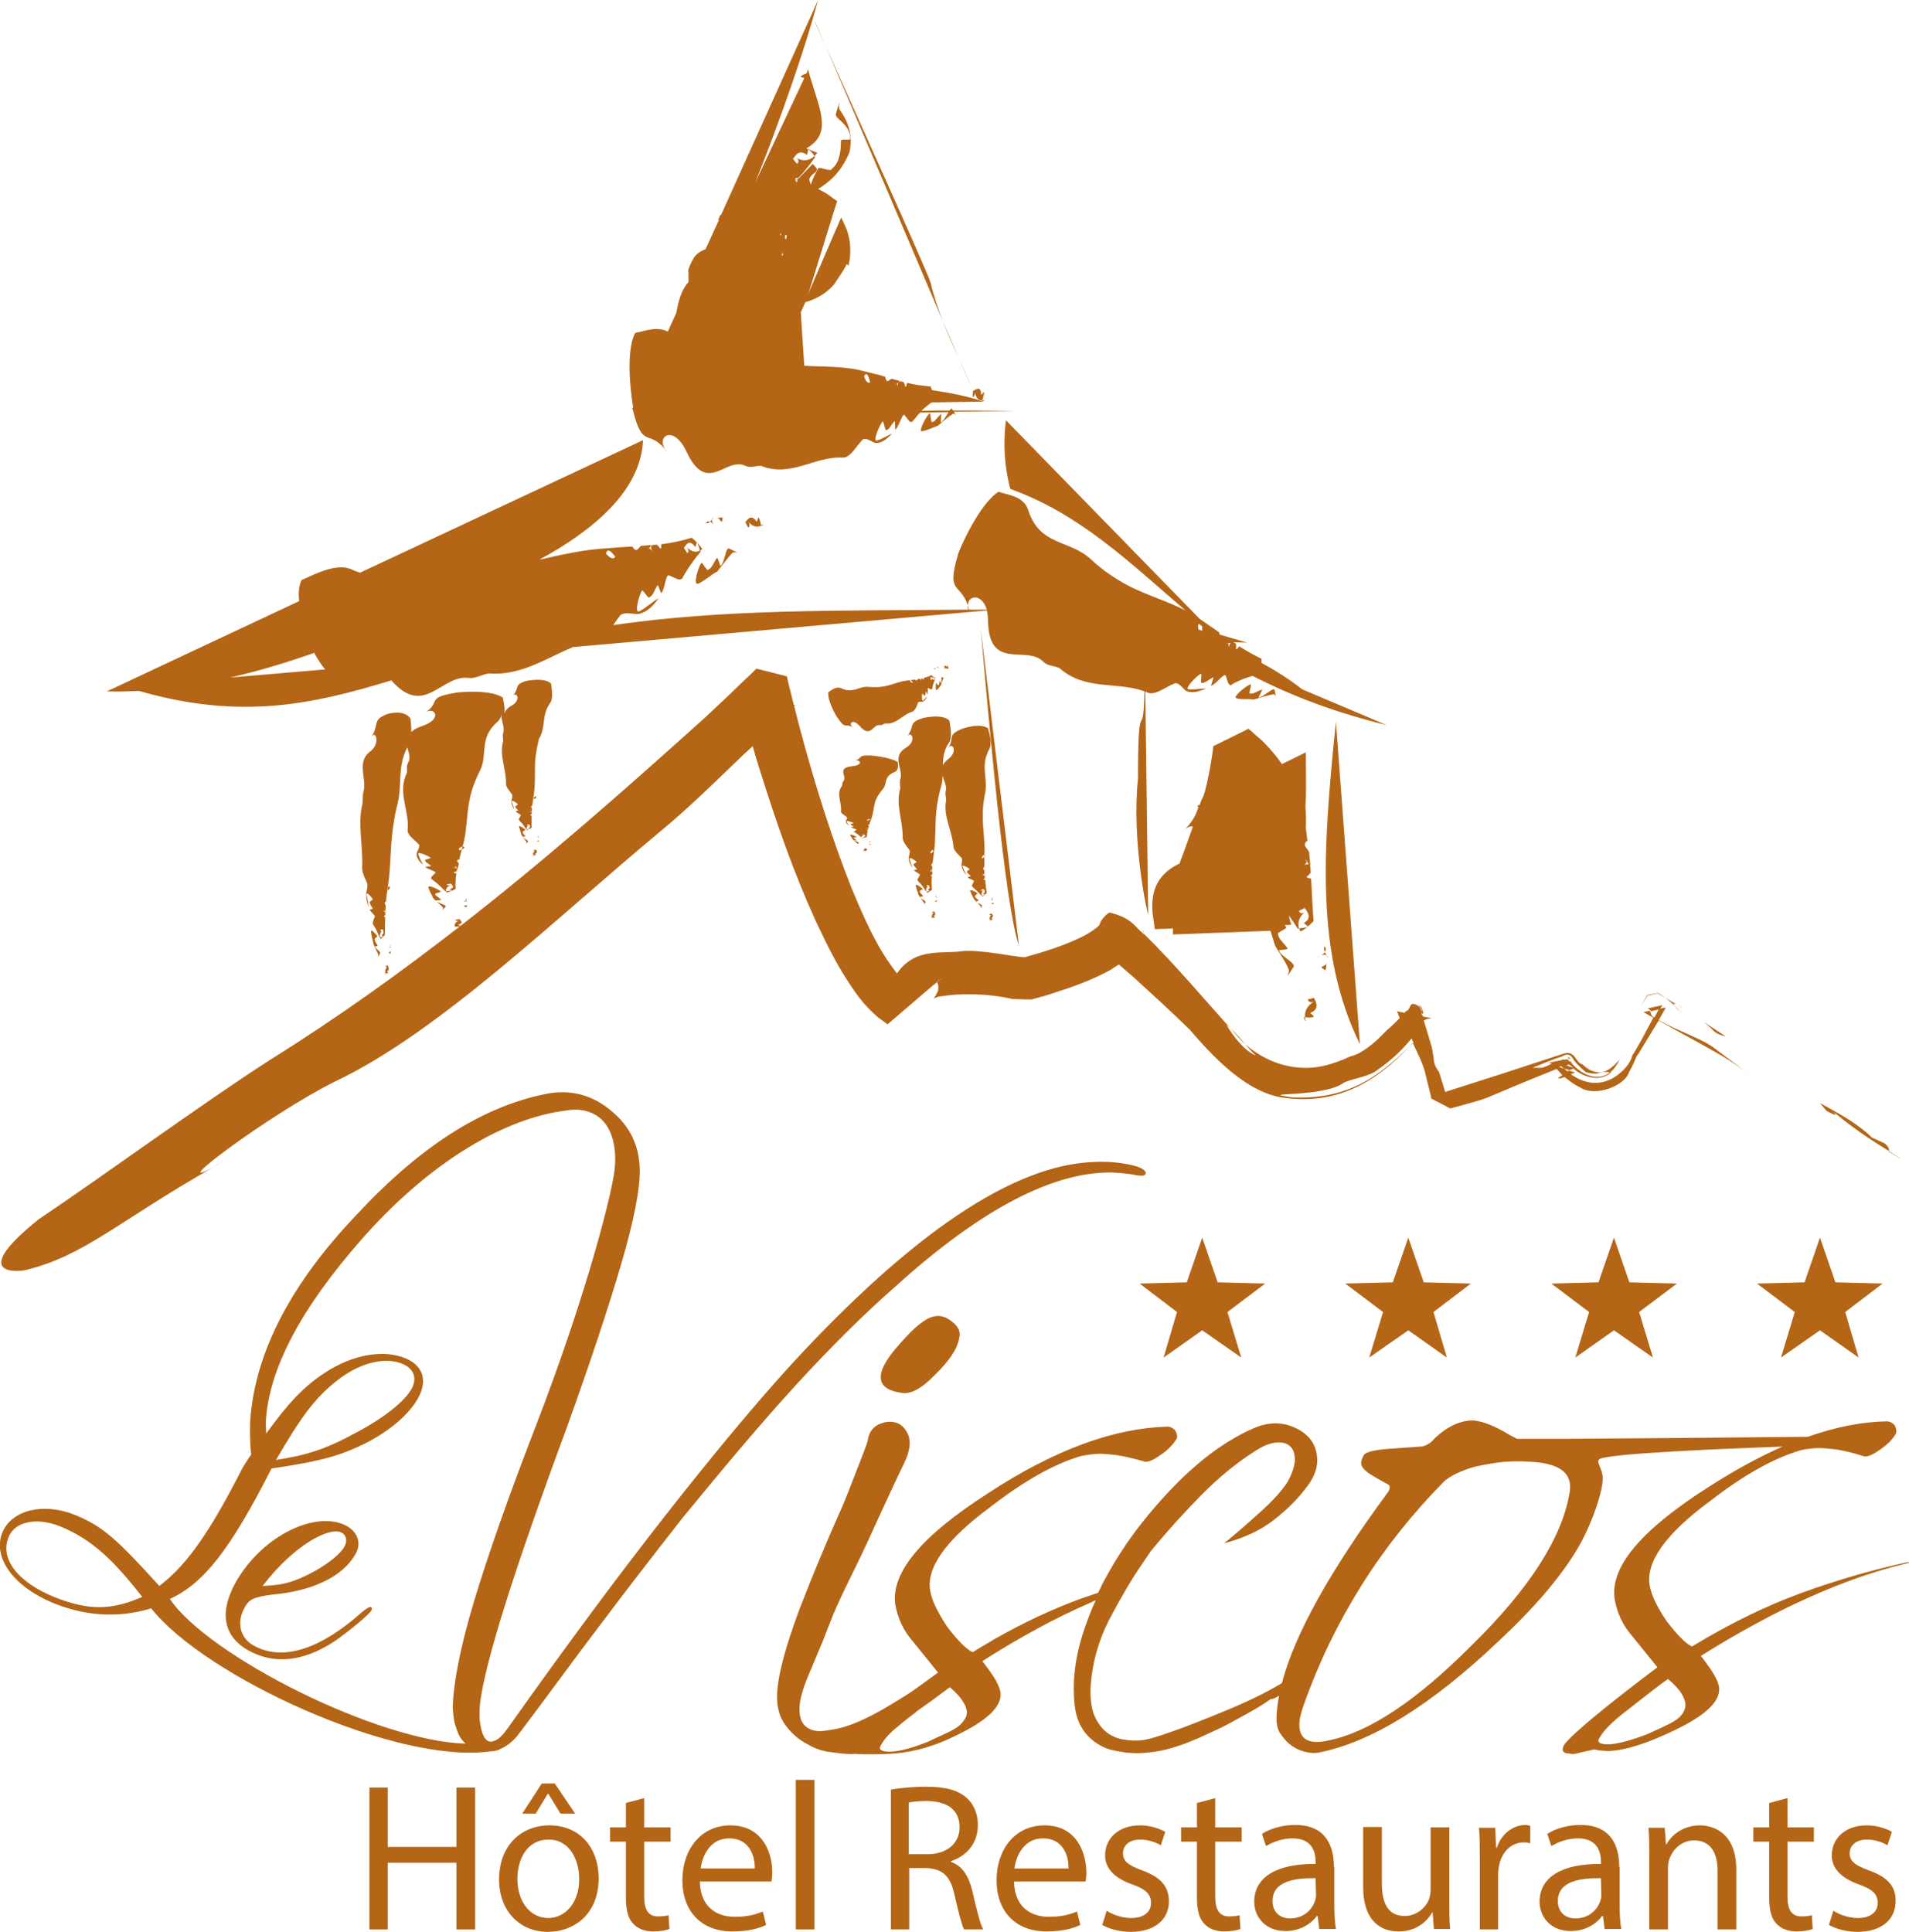 <?xml version="1.0" encoding="utf-8"?>
<!-- Generator: Adobe Illustrator 27.1.0, SVG Export Plug-In . SVG Version: 6.00 Build 0)  -->
<svg version="1.1" id="Calque_1" xmlns="http://www.w3.org/2000/svg" xmlns:xlink="http://www.w3.org/1999/xlink" x="0px" y="0px"
	 viewBox="0 0 469.7 475.3" style="enable-background:new 0 0 469.7 475.3;" xml:space="preserve">
<style type="text/css">
	.st0{fill:#B46516;}
</style>
<g>
	<path class="st0" d="M195.8,340.8c8.7-9.5,16.8-17.5,24.3-24.1c20.2-18.3,37.5-27.7,51.7-28.2c1.3-0.1,2.5,0,3.7,0.1
		c1.2,0.1,2.5,0.2,3.9,0.5c1.7,0.3,2.5,0.2,2.5-0.5c0-0.3-0.4-1.1-2.5-1.7c-3.3-0.9-6.8-1.2-10.5-1c-19.6,0.8-44.4,17.4-74.3,49.9
		c-9.1,10-19.4,22.4-31,37.2s-24.5,32.2-38.6,52.1c-1.1,1.6-2.2,2.7-3.1,3.1c-0.3,0.1-0.6,0.2-0.9,0.3h-0.1
		c-1.2,0.1-2.1-1.1-2.6-3.6c-0.4-1.9-0.4-3.8-0.2-5.7c1.2-10.1,8.3-32.7,21.3-67.8c5.9-16.4,10.4-30,13.5-40.6
		c3.1-10.6,4.6-18.3,4.5-23.1c-0.1-5.8-2.4-10.6-6.9-14.3c-4.3-3.7-9.2-5.2-14.8-4.5c-15.9,2.7-31.8,12.6-47.7,29.7
		c-16.4,17.1-25.1,34-26.4,50.4c-0.1,0.9-0.2,5.4,0.2,8.9c-0.3,0.4-0.6,0.8-0.9,1.3l-1.2,1.9c-8.9,17.6-14.6,24.6-20.5,29.1
		c-10.7-11.8-14-14.7-20.8-17.5c-7.7-3.1-15.5-1.2-17.8,4.3c-2.5,6.1,2.6,13.3,12.5,17.4c9.3,3.8,17.7,3.3,24.1,1.3
		c13.2,16.8,60.2,38.4,83.4,35.2c0.6,0,1.2-0.1,1.8-0.3l0,0c0.2,0,0.4-0.1,0.7-0.3c1.7-0.7,3.4-2.1,4.7-3.9
		c7.2-9.5,13-17.6,19.7-26.4c6.7-8.9,13.5-17.7,20.4-26.5C177.9,361.3,187.1,350.3,195.8,340.8z M13.3,392.9
		c-8.8-3.6-13.4-9.3-11.2-14.7c1.5-3.8,6.8-5,12.6-2.7c7.9,3.2,13.2,8.3,20.3,17.4C27.6,396.1,22,396.4,13.3,392.9z M41.8,393.4
		c8.2-3.8,14.7-11.8,25-32.1c12.3-1.8,17.1-3.2,23.3-6.3c6.8-3.5,11.6-8.1,13.3-12.1c1.6-3.8,0.4-7-3.6-8.7
		c-5.5-2.3-13.1-0.9-19.8,3.5c-5.1,3.3-9.1,7.5-14.5,15c-0.1-1.4-0.1-2.5-0.1-2.9c0.7-13.1,8.9-28.2,23.5-44.8
		c15.7-17.9,33.6-29.2,49.1-31.6c1.3-0.2,2.6-0.4,3.9-0.4c10.9,0.6,9.4,13.6,9.4,13.8c-0.1,4.6-6.6,30.8-19.6,64.4
		c-6.7,17.3-11.7,31.6-15.1,42.9c-3.4,11.3-5.1,20.3-5.2,26.1c0.1,1.2,0.2,3.1,0.7,4.5c0.5,1.6,1.1,3.2,2.5,4.3
		C92.8,428.4,51.1,407.3,41.8,393.4z M67.9,359.2c6.2-10.6,9.5-15.2,15.1-19.6c5.9-4.6,11.9-5.7,15.9-4.1c2.5,1,3.7,3,2.7,5.5
		c-1.2,3-6.1,7.2-13.1,11C79.8,356.8,75.4,358,67.9,359.2z"/>
	<path class="st0" d="M229.7,323.9c-2.1,0.5-4.8,2.7-8.1,6.5c-3.3,3.6-5,6.5-4.9,8.6c0.1,2,1.8,3.2,5.1,3.7c2.3,0.4,5-1.1,8.2-4.4
		c3.6-3.5,5.6-6.5,6-9.1c0.4-1.4-0.1-2.7-1.6-3.9C232.9,324,231.3,323.5,229.7,323.9z"/>
	<path class="st0" d="M314.7,417.2c-0.4,2.3-0.7,4.4-0.6,6.4c0.1,1.2,0.4,2.3,1.2,3.3c0.7,1,1.5,1.9,2.5,2.6c1,0.7,2.1,1.2,3.3,1.5
		c1.2,0.3,2.3,0.4,3.3,0.2c12.9-2.5,27.7-11.6,44.4-27.5c8.6-8,14.9-15.4,19-22.1s7-16,6.5-18.6c-0.3-1.4-0.2-0.8-0.8-2.5
		c-0.4-1-0.3-0.9-0.1-1.4c1-1.5,32-2.7,45.2-3.2c-5.9,2.6-12.1,6-18.6,10.2c-16.4,10.5-24,19.6-22.7,27.5c0.3,1.6,0.8,3.2,1.5,4.7
		s1.7,3,3.1,4.6l5.9,7.3c-13.4,10.1-21,16.5-22.9,19c-0.8,1.4-0.4,2.2,1.1,2.2c0.6,0.2,1.4,0.2,2.4-0.1s2.3-0.5,3.9-0.9
		c1.1,0.3,2.3,0.4,3.7,0.4c4.1-0.2,9.3-1.9,15.8-5c7.6-3.6,11.3-7,11.2-10.3c0-0.8-0.4-1.9-1.1-3.2c-0.7-1.3-1.9-2.9-3.4-4.9
		c9.1-5.7,17.9-10.5,26.4-14.3c8.4-3.8,16.7-6.7,24.8-8.6l-0.2-0.2c-8.7,1.9-17.4,4.4-26.2,7.6c-8.8,3.2-17.8,7.6-27,13.2
		c-1.5-0.7-3.6-2.8-6.2-6.2c-2.4-3.5-3.8-6.5-4.2-8.8c-1-5.7,3.8-12.6,14.6-20.6c8.5-6.6,16-10.8,22.6-12.7c0.6-0.1,1.2-0.3,1.8-0.3
		c0.7-0.1,1.3-0.2,2-0.2c1.3-0.1,2.9,0.1,4.8,0.3c1.9,0.3,4.2,0.8,6.9,1.7c0.8,0.2,2.1-0.3,3.9-1.6c1.8-1.2,3-2.4,3.8-3.7
		c0.4-0.5,0.4-1.2-0.1-2.3c-0.6-0.7-1.3-1-2-1c-6.1,0.1-12.6,1.4-19.4,3.8c-9.4,0.1-54.6,0.5-59.2,0.5c-4.8,0-8.9,0-12.3,0
		c-0.3-0.1-0.6-0.3-0.8-0.4c-0.2-0.1-0.5-0.3-0.8-0.4c-4.4-2.7-7.8-3.9-10.1-3.7c-3.3,0.3-6.5,2.1-9.6,5.4c-1,0.7-1.8,1-2.4,1
		l-8.4,0.6c-3.4,0.3-5.3,0.8-5.7,1.6c-0.4,0.8-0.6,1.4-0.6,1.8c0,0.9,0.7,1.8,2.1,2.7s2.8,1.7,4.1,2.4c0.9,0.3,1.1,0.9,0.5,2
		c-14.4,19.5-23.1,35.2-26.2,47.1c-3.3,2-7.1,3.9-11.5,5.8c-7.8,3.3-18.4,7.5-22.5,8.2c-1.6,0.2-3.2,0.2-4.8-0.1
		c-1.5-0.2-3-0.8-4.2-1.7s-2.2-2.2-3-3.9s-1.1-3.9-1.1-6.7c0.3-6,1.8-11.6,4.5-17c2.8-5.3,5.5-10,8.2-13.9l2.1-3.1
		c4-4.9,8.3-9.6,12.7-14.1c4.5-4.5,9-8.1,13.5-10.9c1.8-1.1,3.4-1.7,4.9-1.8c1.4-0.1,2.5,0.2,3.3,1s1.1,1.9,1.1,3.4
		c-0.1,1.5-0.7,3.3-1.8,5.3c-1.4,2.2-3.7,4.7-6.8,7.5c-3.1,2.8-6.1,5.4-8.8,7.6c4.9-1.3,9-3.2,12.3-5.8c3.2-2.5,5.8-5.1,7.9-7.9
		c1.9-2.4,2.8-4.8,2.7-7c-0.1-2.2-0.8-4-2.2-5.5c-1.4-1.4-3.2-2.4-5.4-3c-2.2-0.5-4.4-0.4-6.8,0.4c-2.9,1.1-6.1,2.8-9.5,5.1
		c-3.4,2.3-6.7,5.1-10.1,8.4c-3.3,3.3-6.6,7-9.7,11s-5.9,8.3-8.3,12.7c-0.7,1.2-1.3,2.5-1.9,3.8c-1.1,0.3-2.3,0.8-3.9,1.3
		c-7.2,2.6-14.5,6-22,10.3l0,0c0,0,0,0-0.1,0.1c-1.6,0.9-3.3,1.9-4.9,2.9c-1.6-0.8-3.6-2.8-6.2-6.2c-2.4-3.6-3.8-6.5-4.2-8.8
		c-1.1-5.7,3.8-12.6,14.6-20.6c8.5-6.6,16-10.8,22.6-12.7c0.6-0.1,1.2-0.2,1.8-0.3c0.6-0.1,1.3-0.1,2-0.2c1.3-0.1,2.8,0.1,4.8,0.3
		c1.9,0.3,4.2,0.8,6.9,1.6c0.8,0.2,2.1-0.3,3.9-1.6c1.8-1.2,3-2.5,3.8-3.7c0.5-0.5,0.4-1.3-0.1-2.3c-0.6-0.7-1.3-1-2-1
		c-6.6,0.2-13.5,1.6-20.8,4.3s-15.1,6.7-23.3,12.1c-16.4,10.5-24,19.6-22.8,27.5c0.3,1.6,0.8,3.2,1.5,4.7s1.7,3,3.1,4.6l5.9,7.3
		c-2.3,1.7-4.5,3.3-6.5,4.7c-2.3,1.5-4.6,2.9-6.8,4.2c-4.2,2.4-7.8,4-10.6,4.7c-1.5,0.4-3,0.6-4.6,0.8c-1.6,0.1-2.9-0.2-4-1.1
		c-1.1-0.9-1.6-2.3-1.6-4.4c0-2,0.8-5,2.5-8.9c1.6-3.8,2.7-6.4,3.2-7.6s2.3-6.1,3.4-8.5c1.1-2.5,3-6.4,5.6-11.7s6.4-14.1,11.2-24
		c1.3-2.8,1.5-5,0.9-6.6c-0.7-1.6-1.7-2.7-3.1-3.1c-1.4-0.4-2.8-0.2-4.3,0.5c-1.5,0.8-2.3,2-2.6,3.9c-0.1,0.6-0.7,2.2-1.8,5
		c-1.1,2.7-2.7,7.1-4.3,10.9c-1.7,3.8-3.5,7.9-5.4,12.5c-1.9,4.5-3.7,9-5.4,13.4c-1.6,4.4-3,8.5-4,12.4c-1,3.9-1.5,7.1-1.4,9.5
		c0.1,2.7,0.9,5,2.4,6.8c1.5,1.9,3.2,3.3,5.2,4.3c1.9,1.1,3.8,1.7,5.7,1.9c2.3,0.3,4.7,0.6,5.9,0.4c1.5,0.2,7.3,0.1,8.5,0
		c4.1-0.2,9.7-1.2,16.1-4.4c7.6-3.6,11.3-7,11.2-10.3c0-0.8-0.4-1.9-1.1-3.2c-0.7-1.3-1.9-3-3.4-4.9c9.1-5.8,17.9-10.6,26.4-14.3
		c0.5-0.2,1-0.5,1.5-0.7c-1.2,2.6-2.2,5.3-3.1,8c-1.5,4.7-2.3,9.2-2.3,13.7c0,2.5,0.2,6,1.3,8.4c0.5,1.1,1.8,3.7,5,5.5
		c1.6,0.9,2.5,1.3,6.6,1.9c1.9,0.2,3.8,0.2,6.1-0.1c6.7-0.7,13.8-4.5,16.1-5.5c2.3-1,5.2-2.7,7.4-3.9c2.2-1.2,4.2-2.4,6-3.7
		C313.3,418.1,314,417.6,314.7,417.2z M410.4,413.1c2.8,2.3,4.2,4.5,4.3,6.3c0,0.7-0.2,1.4-0.6,2c-0.6,1-1.6,1.8-3.1,2.6
		c-1.6,0.8-3.5,1.7-5.8,2.7c-5,1.9-8.5,2.7-10.6,2.4c-1.4-0.2-1.7-0.8-0.8-1.9c0.5-1,1.5-2,2.8-3.3c1.4-1.3,3.2-2.7,5.4-4.4
		C405.8,416.5,408.5,414.4,410.4,413.1z M320.8,419.4c7.5-21.1,19.2-39.4,34.4-54.8c1.6-1.6,4.6-2.7,4.9-2.8
		c2.1-0.9,4.2-1.3,7.3-1.8c3.1-0.5,6.4-0.6,10-0.3c6.7,0.5,9.6,3,8.8,7.5c-1.8,11-9.8,23.6-24,37.5c-13.5,13.6-25.3,21.5-35.3,23.5
		c-4.7,1.1-7.2-0.2-7.2-3.8C319.7,423.8,319.7,422.5,320.8,419.4z M237.2,423.2c-0.6,1-1.6,1.8-3.1,2.6s-3.5,1.6-5.7,2.7
		c-5,2-8.5,2.7-10.6,2.4c-1.4-0.2-1.7-0.8-0.8-1.9c0.5-1,1.5-2.1,2.8-3.3c1.4-1.2,3.2-2.7,5.5-4.4c0.1-0.1,0.2-0.2,0.3-0.3
		c2.6-1.8,5.2-3.7,7.7-5.6c0.1-0.1,0.3-0.2,0.4-0.3c2.7,2.3,4.1,4.4,4.2,6.2C237.9,421.9,237.7,422.6,237.2,423.2z"/>
	<polygon class="st0" points="299.6,315.5 295.8,304.5 292,315.5 280.4,315.8 289.6,322.8 286.3,334 295.8,327.3 305.4,334 
		302,322.8 311.3,315.8 	"/>
	<polygon class="st0" points="350.3,315.5 346.5,304.5 342.7,315.5 331,315.8 340.3,322.8 336.9,334 346.5,327.3 356,334 
		352.7,322.8 361.9,315.8 	"/>
	<polygon class="st0" points="400.9,315.5 397.1,304.5 393.3,315.5 381.7,315.8 391,322.8 387.6,334 397.1,327.3 406.7,334 
		403.3,322.8 412.6,315.8 	"/>
	<polygon class="st0" points="438.2,334 447.8,327.3 457.3,334 454,322.8 463.2,315.8 451.6,315.5 447.8,304.5 444,315.5 
		432.3,315.8 441.6,322.8 	"/>
	<path class="st0" d="M424.6,255l-5.3-3.5c0.8,0.7,1.7,1.4,2.4,2.2C422.8,254.6,423.6,254.7,424.6,255z"/>
	<polygon class="st0" points="413.4,247.6 412.6,247.2 414.4,248.2 	"/>
	<path class="st0" d="M405.2,244.9L405.2,244.9L405.2,244.9z"/>
	<path class="st0" d="M405.4,244.9c0.1,0,0.3-0.1,0.2,0C405.5,244.9,405.4,244.9,405.4,244.9L405.4,244.9z"/>
	<path class="st0" d="M405.4,244.9c0.1,0,0.2,0,0.2,0c0.4-0.1,1-0.2,2.2-0.5l0,0h0.1l0.6,0.4l1.2,0.7l-1-0.7l-0.6-0.4l-0.1-0.1h-0.1
		l0,0l-2.6,0.5l0,0l-0.1,0.1C405.2,244.9,405.2,244.9,405.4,244.9L405.4,244.9z"/>
	<path class="st0" d="M405.3,245.1l0.1-0.1l0,0c-0.1,0-0.2,0-0.2,0l-0.1,0.2c-0.5,0.8-1,1.7-1.6,2.6l1.6-2.4L405.3,245.1z"/>
	<path class="st0" d="M412.5,247.2C412.5,247.1,412.5,247.1,412.5,247.2L412.5,247.2L412.5,247.2z"/>
	<path class="st0" d="M412.5,247.1l-2.8-1.6c1,0.7,1.8,1.4,2.5,2.1C411.7,247,411.5,246.7,412.5,247.1z"/>
	<path class="st0" d="M413.3,248.8c0.1,0.1,0.2,0.2,0.3,0.3C413.5,249.1,413.4,249,413.3,248.8z"/>
	<path class="st0" d="M412.1,247.6c0.3,0.4,0.8,0.9,1.2,1.2C412.9,248.4,412.6,248,412.1,247.6z"/>
	<path class="st0" d="M408.8,247.7l0.2-0.4l0,0l0,0l0,0l-3.6,0.8h0.1l0.1,0.1l0.4,0.3c0.1,0.1,0.1,0.2,0.2,0.3l2.2-0.5
		C408.5,248.1,408.7,247.9,408.8,247.7z"/>
	<path class="st0" d="M450.4,272.9c4.6,4,9.3,7.2,14.4,10.3c-0.1-0.5,0.2-0.8-1.1-1.9l-3.1-1.4c-3.6-3.5-8.2-6-12.8-8.5l1.6,1.9
		C451.9,274.7,452.4,274.6,450.4,272.9z"/>
	<polygon class="st0" points="467.7,285.1 467.6,285 464.7,283.2 464.8,283.4 	"/>
	<path class="st0" d="M52.6,287.1c0.6-0.4,1.4-0.8,2.2-1.3C54.1,286.2,53.3,286.6,52.6,287.1z"/>
	<polygon class="st0" points="384.8,260.6 384.9,260.6 384.9,260.6 	"/>
	<path class="st0" d="M385.7,260c0.1,0.2,0.3,0.4,0.4,0.6C386.4,260.5,386.5,260.4,385.7,260z"/>
	<path class="st0" d="M254,246C254.2,246,254.4,246,254,246L254,246z"/>
	<path class="st0" d="M6.2,312.5c14.5-3.5,22.4-11.7,46.4-25.4c-12.5,6.8,13.4-12.8,29.8-21c25.4-12,53.8-39.7,80-61.5
		c6.6-5.4,13.1-11.8,20.5-18.9l2.3-2.1c0.6,2.1,1.2,4.2,1.9,6.3c3.9,12.4,8.1,24.6,13.7,36.9c2.9,6.1,5.8,12.2,10.5,18.5
		c1.2,1.6,2.7,3.2,4.5,4.8c0.4,0.4,1.1,0.8,1.6,1.2l0.8,0.6l0.2,0.1l0,0c24.3-20.9,6.8-5.7,12.2-10.3l0.1,0.2l0.1,0.3
		c0.1,0.5,0.1,0.9,0,1.6c-1.5,3.2-1.7,1.5,0.9,1.3c5-0.8,11.3-0.6,16.6,0.5l0.9,0.2h0.1l0,0c2.9,0.1,4.2,0.1,4.6,0.1
		c-0.4,0-1,0-0.2,0h0.1l0.7-0.2l2.6-0.7l5.2-1.7c3.5-1.2,6.9-2.5,10.8-4.6c0.7-0.5,1.4-0.9,2.2-1.4c1.2,1,2.5,2.2,3.7,3.2
		c4.7,4.3,9.3,8.5,13.7,12.8c5.3,6.1,14.2,16.2,24.2,16.9c14.8,1.7,24.3-6.7,30.7-13.6c1.4,2.9,2.7,5.5,3.2,8l1.2,4.8l0.1,0.6
		l0.1,0.3l0,0c-3.6-1.9,3.8,2,4.6,2.4l0,0l0,0h0.1l1.1-0.3l2.2-0.6c1.8-0.5,3.7-1,5.6-1.7l3.6-1.5c4.2-1.8,8.9-3.7,13.6-5.6l0.3,0.3
		l0.9,1c0.1,0.1,0.2,0.2,0.3,0.2c-1.4,0.8-1.7,1.2,0.5,0.5c1.1,0.9,2.2,1.8,3.7,2.5c3.9,2.6,11.2-0.5,12.1-3.7
		c0.9-1.5,1.4-2.8,2-4.2c-0.3,0.8,1-1.5,1.4-2.1l3.9-6.4l4.5,2.5c3.7,2,7.5,4.1,11.3,6.3c2.1,1.3,4,2.6,5.9,4
		c-2.4-1.8-4.9-3.7-7.7-5.8c-3.3-2.6-8.4-4-14-7.1l1.6-2.8l0.1-0.2v-0.1l-1.6,0.3c-0.4,0.7-0.7,1.4-1.1,2.1c-0.1,0-0.2-0.1-0.3-0.1
		c-0.5-0.2-0.5-0.6-0.7-1.1c0-0.1-0.1-0.3-0.2-0.4l-1.5,0.3l0,0l0,0l0.3,0.2l0.7,0.4l1.4,0.8l0,0c-1.9,3.5-3.7,7.1-5.2,9.3
		c-0.4,2.4-4.4,6.6-8.6,6.7c-2.2,0.2-4.7-0.8-6.5-2.1l1-0.4h0.1c2.5,0.8,0.7,0.2-1.5-0.5l-0.4,0.2l0,0c-0.3-0.2-0.6-0.4-0.8-0.7
		c-0.5-0.1-0.9-0.3-1.3-0.4l0.5-0.2c0.2,0.2,0.5,0.4,0.8,0.6c0.4,0.1,0.9,0.3,1.3,0.4l0.7-0.3l0.3-0.1l0,0l0.3,0.3
		c2,1.7,6.3,3.2,8.9,0.6h-0.2c-3.4,2.7-7.5,0.1-9.3-2c-0.1-0.1-0.2-0.3-0.4-0.4h0.1l0.2-0.1l0,0l0,0l-0.7-0.2
		c-0.1-0.2-0.3-0.3-0.4-0.5c-0.2,0.1-0.6,0.1-0.9,0.1l-0.4-0.1l0.1,0.1l0,0c-0.1,0-0.2,0.1-0.2,0.1l-4.4,0.9c2.6-0.5,2.4,0-0.4,1
		h-2.4c2.4-1,4.8-2,7.3-2.8c1.4-0.9,2.1-0.4,2.9,1c0.8,1,1.7,1.9,2.8,2.8c-0.1,0.1,2.4,0.8,3.6,0.2c1.7-0.3,1.8-0.2,2.4,0
		c1.1-0.9,1.8-2,2.4-3.2c-0.9,0.9-2.9,3.5-5.5,3.1c-2.3-0.3-3.5-1.9-3.6-1.9c-1.9-0.5-1.7-3.5-4.6-2.7l-5.2,1.7l-10.1,3.3l-10,3.2
		c-1.1,0.4-3.7,1.1-3.9,1.3l-1.5-4.9c-0.6-0.9-1.1-1.5-1.3-2.9c-0.1-1.1-0.3-2.1-0.5-3.2l-1.7-5.7l-0.3-0.9c0.3-0.2,0.6-0.3,0.8-0.4
		l0.7-0.1l0.3-0.1h0.1l0,0l0,0l-2.1-0.4l-0.7-2.3c-0.1-0.1-0.1-0.1-0.2-0.1c-0.1-0.1-0.2-0.2-0.4-0.3c-2.3-1.4-1.6,1.2-2.8,1.3
		c-0.1,0.2-0.3,0.3-0.4,0.5l-1.9-0.4l0.1,0.2c0.2,0.5,0.4,1,0.6,1.5c-1,1-2,2-3.1,2.9c-0.7,0.7-1.4,1.4-2,2c-2.3,2.2-5,4.1-7,4.5
		l-2.1,0.9l0.5-0.1l-0.8,0.2c-3,1.2-6.2,2-9.5,1.8c-6.2-0.2-12.4-3.4-16.5-8.4c-7.4-8.2-14.4-16.6-22.2-24.3
		c-0.2-0.2-0.4-0.3-0.7-0.5c0-0.1,0.1-0.2,0.1-0.2c1.3,0,4.7-0.2,5.5-0.2c-3.1,0.1-4.8,0.2-5.5,0.2c0-0.1,0-0.1,0,0
		c-0.1,0-0.2,0-0.3,0c-1.8-1.7-2.6-3.4-7.4-4.7c-0.8-0.6-3.1,2.6-2.7,2.6c-0.1,0,0,0-0.1,0.2c-0.2,0.3-0.4,0.6-0.9,0.9
		c-0.8,0.7-1.9,1.3-2.9,1.9c-4.5,2.3-9.6,3.9-14.6,5.3c-2.6,0-10.4-1.9-15.4-1.5c-4.7,0.8-11.6-1.1-16.1,5.5c-1.5-1.9-2.9-4-4.2-6.2
		c-2.7-4.7-4.9-9.8-7.1-15.1c-4.5-11.4-8.2-23.1-11.4-34.6c-0.9-3.3-1.8-6.6-2.6-9.9l0.1-0.1l0.1-0.1c5.2,1.3,3.5,0.9-0.3-0.1
		c-0.6-2.4-1.2-4.7-1.7-7l0,0l-7.5-1.9l0,0l0,0l-0.1,0.1l-0.2,0.2l-0.4,0.4l-0.8,0.8l-1.6,1.5l-2.3,2.2l0,0l-0.9,0.9l-6.4,6
		c-20.1,18.1-39.5,35.2-60.1,51.2l-0.6-0.3c1.4-0.4,0.8-0.9,0.3-1.4l-1,0.2c0.1,0.3,0.6,0.3,1.1,0.1c-1.2,0.5-1.3,1-1.2,1.6
		c0.5,0,1.1,0,1.4-0.2c-14.8,11.5-30.1,22.5-46.9,33C51.2,270.5,24,290.3,9.5,300C-8.3,314.3,5,312.8,6.2,312.5z M386.1,261.9l1,0.8
		l-1.8-0.6L386.1,261.9L386.1,261.9z M348.4,247.1L348.4,247.1c-0.3,0.3-0.5,0.7-0.8,1c0.2-0.3,0.5-0.6,0.7-0.9
		C348.3,247.2,348.4,247.1,348.4,247.1z M348.7,247.1L348.7,247.1c0.8,0.3,1.1,0.7,1.2,1.1c0,0.3,0.1,0.5,0.2,0.8
		c0-0.2-0.1-0.3-0.1-0.5c0.1,0.2,0.1,0.5,0.2,0.7c0-0.1-0.1-0.1-0.1-0.2c0,0.1,0.1,0.2,0.1,0.2c0,0.1,0.1,0.2,0.1,0.3
		c-0.2-0.4-0.3-0.2-0.4,0.2h-0.1C349.6,248.9,350.2,247.9,348.7,247.1z M350,252L350,252c0,0.1,0,0.1,0,0.2
		C350,252.1,350,252.1,350,252z M348.5,247L348.5,247L348.5,247L348.5,247L348.5,247L348.5,247L348.5,247z M330.6,266.4
		c2.2-1.1,6.5-1.5,8.5-3.3c3.2-2.2,5.8-4.7,8.2-7.6c0.2,0.4,0.3,0.7,0.5,1c-7.4,7.2-14.9,14.1-29.7,13.5
		C308,268.6,325.5,270.2,330.6,266.4z M309,259.7c-3-1.3-5.5-4.7-7.3-7.6C305,254.8,306.7,257.6,309,259.7z M281.5,229.1
		c0,0-0.1,0.1-0.1,0.2c-0.1-0.1-0.1-0.1-0.2-0.2C281.2,229.1,281.3,229.1,281.5,229.1z"/>
	<path class="st0" d="M356.9,272.7L356.9,272.7C357,272.8,357,272.8,356.9,272.7z"/>
	<path class="st0" d="M34.2,170c25.1,7.2,42.7,3.3,62.1-2.6l0,0c8.1,9.3,12.3-1.5,19-0.6c1.7,0.2,3.1-0.8,4.9-1.1
		c8,0.6,14-3.7,20.8-6.5l101.8-9c0.2,0.8,0.3,1.6,0.3,2.7c0.3,12.3,9.5,5.7,13.6,9.9c1.1,1.1,2.5,0.9,4,1.6
		c6.4,5.6,14.1,3.2,20.9,5.7c-0.3,13.7-1.6-0.9-1.6,21.6c-1.6,14.9,2.2,32.8,2.5,33.3l-0.7-54.8c0.3,0.1,0.6,0.2,0.8,0.3
		c1.9,0.5,4.4-1.6,6.5-2.4c1.3-0.1,2.1,1.7,3,2c1.4,0.5,3,0,4.7-0.7c-1.5,0-2.8,0.3-4.4,0.2c-1-0.2,2-3.3,3-3.8
		c0.5-0.5-0.2,2.7,0.3,2.2c0.6,0.2,1.7-0.8,2.7-1.3c0.5-0.5-0.6,2.2-0.4,2c1.1-0.2,3.3-3.4,3.6-2.4l0.6,1.8c0.2,0.2,0.4,0.5,0.6,0.5
		l0.8-0.5c1.5-0.8,3.1-1.4,4.6-1.8c10.4,5.3,20.8,9.1,33,12.1l-20.8-8.8c-3.2-2.5-6.5-4.6-10-6.5c0-0.6,0-1,0-1c-2-1-3.8-2-5.5-3.1
		c-0.4,0.5-0.7,1-0.8,0.6c0.1-0.6,0-0.9,0-1.2l-0.6-0.4c1.1,0,2.2,0.1,3.3,0.1l-6.8-2c0-0.1,0-0.3,0-0.5l-0.3-0.2v0.3v-0.3l-1.3-0.9
		l-2.6-1.8c-0.2-0.1-0.4-0.3-0.6-0.4l-47.7-48.9c-0.7,5.7-0.4,11.4,1.1,16.9c17.4,6.3,29.4,18.2,43.1,29.9c-4.5-2.3-9.1-3.6-13.9-6
		c-3.4-1.8-6.5-3.9-9.3-6.5c-5.4-5.1-12.7-3.2-15.6-12.4c-1.1-3.3-5.3-3.6-7.2-4.3c-4.7,2.9-9.6,14-10,15.4l-0.5-0.2
		c0.2,0.1,0.4,0.2,0.5,0.3l0,0c-3.1,10.3,1,6.4,2.7,13.5c-32.8,0.3-60-0.2-87.5,3.8c0.6-0.9,1.2-1.8,1.8-2.5c1.4-0.9,3.4,0,4.7-0.3
		c2-0.6,3.4-2,4.6-3.8c-1.7,1-2.8,2.2-4.7,3.2c-1.3,0.6-0.1-3.9,0.6-5c0.2-0.7,1.7,2.3,1.9,1.5c0.8-0.2,1.2-1.7,1.9-2.8
		c0.2-0.7,0.9,2.1,1,1.8c1-1,1-4.9,2-4.3l2,0.9c0.4,0.1,0.7,0.1,1.1-0.1l0.5-0.9c1.2-2.1,2.7-4.1,4.1-5.8l-0.1-0.3
		c-1,0.6-2,0.5-3.5-0.9c0.6,0.5,0.8,1.3,0.3,1.6l-0.8-1.3c0.7-1.1,1.4-2.1,2.8-0.2l0.3-1.1c0.4,0.3,0.6,1.2,0.8,2l0.6-0.4
		c-0.8-1.3-2.6-2.8-2.6-2.8c-2.6,0.8-5,1.3-7.5,1.6c0,0.6,0,1.3-0.3,1c-0.3-0.5-0.6-0.7-0.8-0.9l-1.1,0.1l-0.3,0.3l0,0
		c-0.1,0.4,0.1,0.8,0.3,1.2l0.7,0.9c-0.1-0.2-0.4-0.6-0.7-0.9c-0.3-0.3-0.5-0.6-0.8-0.7c-0.1,0.1-0.3,0.2-0.4,0.3
		c0.1-0.1,0.2-0.2,0.3-0.3h0.1l0.3-0.4l0,0l0,0l0.1-0.1l0.1-0.3l-2.5,0.2l-0.4,0.4c-0.5,0.6-0.9,1.1-1.7-0.2h-0.5l0.2,0.2l-0.2-0.2
		l-1.9,0.1l-3.8,0.3c-5.9,0.3-11.2,1.6-16.7,2.8c12.7-6.9,25-16.7,25.5-29.4l-69.6,32.6c-0.7-0.2-1.5-0.5-2.3-0.9
		c-3.9-1.5-9.2,1.5-12.1,2.7c-0.7,1.5-0.8,3.3-0.6,5.2l-47.3,22.2C29,170.2,31.6,170.1,34.2,170z M302.8,158.2
		c-0.3,0.2-0.4,0.7-0.5,1.1v0.1l0,0c0,0,0,0,0-0.1c0-0.4,0-0.7-0.1-1c-0.1,0-0.2,0-0.4,0c0.1,0,0.2-0.1,0.3-0.1c0,0,0,0,0,0.1
		l0.4-0.1H302.8h-0.1H302.8L302.8,158.2L302.8,158.2z M295.8,154.1c0,0.3,0,0.7,0,1.1l-0.9-0.3c-0.1-0.3-0.1-0.7-0.1-1.2
		c0.1-0.1,0.2-0.1,0.2-0.2C295.3,153.7,295.6,153.9,295.8,154.1z M242.8,150c-1.5,0-3.1,0-4.6,0C237.4,146.4,241.5,145.6,242.8,150z
		 M151.4,137c-0.4,0.7-1.3,0.4-2.3-0.8C149.5,134.7,150.4,135.7,151.4,137z M77.5,161c1,1.7,1.8,2.9,2.5,3.7l-23.4,2
		c7.1-1.6,13.9-3.7,20.8-6.1C77.4,160.8,77.5,160.9,77.5,161z"/>
	<path class="st0" d="M328.7,177.6c-3.3,32-5,57.1,5.9,79.3L328.7,177.6z"/>
	<path class="st0" d="M96.1,234.7V234l-0.4,0.3C95.7,234.5,95.9,234.6,96.1,234.7z"/>
	<polygon class="st0" points="96.2,233.3 96.1,233.2 96.2,233.4 	"/>
	<path class="st0" d="M96,232.3c0,0.2,0,0.4,0,0.6C96.1,232.7,96.1,232.5,96,232.3z"/>
	<path class="st0" d="M96.1,233.2l-0.1-0.3l-0.3,0.3C95.9,233.1,96,233.1,96.1,233.2z"/>
	<path class="st0" d="M93.5,234.6c0.3-0.5-1-1-1.2-1.7c-0.1-0.1,0.8-0.1,0.6-0.3c-0.3-0.5-0.7-1-0.7-1.5c-0.2-0.2,0.8-0.6,0.6-0.8
		c-0.3-0.5-1.6-1.9-1.5-1.1c0.1,1.2,0.4,2,0.6,3.1l1.2,2.6c0,0.2,0,0.5-0.1,0.7L93.5,234.6z"/>
	<path class="st0" d="M95.4,237.5l-0.5,0.2c0,0.3,0.3,0.3,0.5,0c-0.6,0.6-0.7,1.2-0.6,1.8c0.2,0,0.6,0,0.7-0.2l-0.3-0.3
		C95.9,238.6,95.6,238.1,95.4,237.5z"/>
	<polygon class="st0" points="94.9,240 94.9,240 94.8,239.6 94.7,239.6 	"/>
	<path class="st0" d="M114.8,223.2l0.1-0.6c-0.1,0.1-0.4,0.2-0.7,0.3C114,223,114.5,223.1,114.8,223.2z"/>
	<polygon class="st0" points="115.1,221.9 114.9,221.9 115,222 	"/>
	<path class="st0" d="M114.6,221c-0.1,0.2,0,0.3,0.1,0.5C114.8,221.4,114.8,221.2,114.6,221z"/>
	<path class="st0" d="M114.9,221.8l-0.3-0.3c-0.1,0.1-0.3,0.2-0.6,0.3C114.4,221.8,114.7,221.7,114.9,221.8z"/>
	<path class="st0" d="M114.1,221.8l-0.7,0.2C113.5,222,113.8,221.9,114.1,221.8z"/>
	<path class="st0" d="M109.6,223.1c0.5-0.4-1.9-0.9-2.4-1.5c-0.2-0.1,1.7-0.1,1.3-0.3c-0.5-0.5-1.4-0.9-1.4-1.3
		c-0.4-0.2,1.7-0.5,1.3-0.7c-0.5-0.5-3.1-1.7-3-1c0.3,1.1,0.8,1.7,1.2,2.7c0.8,0.8,1.7,1.5,2.4,2.3c0.1,0.2-0.1,0.4-0.2,0.7
		L109.6,223.1z"/>
	<polygon class="st0" points="112.4,227.9 112.4,227.9 112.3,227.6 112.1,227.6 	"/>
	<path class="st0" d="M132.5,207.1v-0.4l-0.3,0.2C132.1,207,132.4,207,132.5,207.1z"/>
	<path class="st0" d="M132.6,206.2v-0.1V206.2z"/>
	<path class="st0" d="M132.4,205.5c0,0.1,0,0.2,0,0.4C132.5,205.8,132.5,205.6,132.4,205.5z"/>
	<path class="st0" d="M132.2,206.1c0.1,0,0.3-0.1,0.4,0l-0.1-0.2L132.2,206.1z"/>
	<path class="st0" d="M129.9,207.1c0.3-0.3-1-0.7-1.2-1.2c-0.1-0.1,0.8-0.1,0.6-0.2c-0.3-0.3-0.7-0.6-0.7-1
		c-0.2-0.1,0.8-0.4,0.6-0.6c-0.3-0.3-1.6-1.2-1.5-0.7c0.2,0.8,0.4,1.3,0.6,2l1.2,1.7c0,0.2,0,0.3-0.1,0.5L129.9,207.1z"/>
	<path class="st0" d="M131.8,209l-0.5,0.2c0,0.2,0.3,0.2,0.5,0c-0.6,0.4-0.7,0.8-0.6,1.2c0.2,0,0.6,0,0.7-0.1l-0.3-0.2
		C132.4,209.7,132.1,209.4,131.8,209z"/>
	<polygon class="st0" points="131.3,210.7 131.4,210.7 131.3,210.4 131.2,210.4 	"/>
	<path class="st0" d="M135.4,172.9c0.8-1.2,0.3-3.5,0.2-4.7c-1.6-1.6-5.7-0.7-6-0.7c-3.5,1-1.5,1.8-3.6,3.8c1.2-1.4,2.3,1-0.1,2.3
		c-1.1,0.6-1.6,1.3-1.8,2c0.2-1.4-0.2-3.1-0.4-4c-3.2-2.1-11.4-1.3-11.9-1.1c-7.1,1.2-3.2,2.3-7.3,4.9c2.4-1.8,4.5,1.4-0.3,3.1
		c-1.5,0.5-2.4,1-3,1.6c0-1.2-0.1-2.5-0.2-3.3c-1.6-2.4-5.7-1.2-6-1c-3.5,1.4-1.6,2.6-3.7,5.6c1.2-2,2.3,1.5-0.1,3.4
		c-3.7,2.7-0.8,6.7-1.8,10.1c-0.2,0.8-0.1,1.8-0.2,2.8c-1.3,5.3,0.2,10.2-0.1,15.8c0,1.5,0.9,2.8,1.3,4c0.1,0.9-0.3,1.9-0.3,2.6
		c0,1.2,0.3,2.2,0.7,3.1c-0.2-1.1-0.4-1.9-0.6-3.1c0-0.8,1.2,0.6,1.5,1.1c0.2,0.2-0.9,0.6-0.7,0.8c0,0.5,0.4,0.9,0.7,1.5
		c0.2,0.2-0.7,0.2-0.7,0.3c0.2,0.7,1.4,1.3,1.2,1.8l-0.4,1c0,0.2-0.1,0.4-0.1,0.6l0.2,0.4c0.6,0.9,1.1,2,1.5,3.1h0.1
		c-0.1-0.6,0-1.2,0.6-1.8c-0.2,0.3-0.5,0.2-0.5-0.1l0.5-0.2c0.3,0.5,0.5,1.1-0.2,1.5l0.3,0.3c-0.1,0.2-0.4,0.2-0.7,0.2l0.1,0.4
		c0.5-0.2,1.1-1,1.1-1c0-1.5,0-2.9,0.1-4.3c-0.2-0.1-0.4-0.2-0.3-0.3l0.3-0.3v-0.6l-0.1-0.2c-0.1-0.1-0.3-0.1-0.4,0l0.3-0.3
		c0-0.1-0.1-0.2-0.1-0.3c0,0.1,0,0.2,0.1,0.2l0,0l0.1,0.3l0.1,0.1l0.1-1.4l-0.1-0.3c-0.1-0.3-0.3-0.7,0.2-0.8v-0.2h-0.1l0.1-0.1
		l0.1-1l0.3-2.1c0.7-4.5,0.6-8.6,1.1-13.3c0.3-2.5,0.7-5,1.3-7.3c1.2-4.7-0.1-9.1,2.4-13.9c0.4,1.3,0.9,2.6,0.2,3.8
		c-0.5,0.8-0.1,1.6-0.3,2.5c-2.4,4.8,0.7,9.2,0.2,14.1c0,1.3,1.8,2.4,2.8,3.5c0.3,0.8-0.6,1.7-0.6,2.3c0,1,0.7,1.9,1.6,2.7
		c-0.4-0.9-0.9-1.6-1.2-2.7c-0.1-0.7,2.5,0.5,3,0.9c0.4,0.2-1.7,0.5-1.3,0.7c0,0.4,0.9,0.8,1.4,1.3c0.4,0.2-1.5,0.2-1.3,0.3
		c0.4,0.6,2.9,1.1,2.4,1.5l-0.9,0.9c-0.1,0.2-0.2,0.3-0.1,0.5l0.5,0.4c1.1,0.8,2.1,1.8,3,2.7h0.2c-0.2-0.5,0-1,1.2-1.6
		c-0.4,0.2-1,0.2-1.1-0.1l1-0.2c0.5,0.5,1.1,0.9-0.3,1.4l0.6,0.3c-0.3,0.1-0.9,0.1-1.4,0.2l0.1,0.3c1-0.2,2.2-0.9,2.2-0.9
		c-0.1-1.3,0-2.6,0.2-3.8c-0.4-0.1-0.8-0.1-0.6-0.3c0.3-0.1,0.6-0.2,0.7-0.3l0.1-0.5l-0.1-0.2c-0.2-0.1-0.5-0.1-0.8,0l-0.7,0.2
		c0.1,0,0.4-0.1,0.7-0.2c0.2-0.1,0.4-0.2,0.5-0.3c-0.1-0.1-0.1-0.2-0.1-0.3c0,0.1,0.1,0.1,0.2,0.2c0,0,0,0,0,0.1l0.2,0.2l0,0l0,0
		v0.1l0.2,0.1l0.3-1.2l-0.2-0.3c-0.3-0.3-0.5-0.6,0.4-0.8v-0.2h-0.2l0.2-0.1l0.2-0.9l0.5-1.9c1.2-4,0.9-7.8,1.8-11.9
		c0.5-2.3,1.3-4.4,2.4-6.6c2.2-4.2-0.4-8.1,4.5-12.3c0.5-0.5,0.8-1.1,0.9-1.8c-0.2,1.5,0.9,3.2,0.4,4.7c-0.2,0.6,0,1.2,0,1.9
		c-1,3.7,0.8,6.9,0.7,10.6c0.1,1,1,1.8,1.5,2.6c0.2,0.6-0.2,1.3-0.2,1.7c0,0.8,0.4,1.4,0.8,2c-0.2-0.7-0.5-1.2-0.7-2
		c-0.1-0.5,1.3,0.3,1.5,0.7c0.2,0.1-0.8,0.4-0.6,0.6c0,0.3,0.5,0.6,0.7,0.9c0.2,0.1-0.7,0.1-0.6,0.2c0.2,0.5,1.5,0.8,1.2,1.1
		l-0.4,0.7c0,0.1-0.1,0.3,0,0.4l0.3,0.3c0.6,0.6,1.1,1.3,1.5,2h0.1c-0.1-0.4,0-0.8,0.6-1.2c-0.2,0.2-0.5,0.2-0.6,0l0.5-0.1
		c0.3,0.3,0.6,0.7-0.1,1l0.3,0.2c-0.1,0.1-0.4,0.1-0.7,0.1l0.1,0.2c0.5-0.2,1.1-0.7,1.1-0.7c0-1,0-2,0-2.9c-0.2-0.1-0.4-0.1-0.3-0.2
		l0.3-0.2v-0.4l-0.1-0.1c-0.1-0.1-0.3,0-0.4,0l0.3-0.2c0-0.1-0.1-0.1-0.1-0.2c0,0.1,0,0.1,0.1,0.2l0,0l0.1,0.2l0.1,0.1l0.1-0.9
		l-0.1-0.2c-0.1-0.2-0.3-0.4,0.2-0.6V198h-0.1l0.1-0.1l0.1-0.7l0.2-1.4c0.5-3.1,0.2-5.9,0.4-9c0.2-1.7,0.5-3.3,0.9-5
		C134.4,178.9,133.1,176.1,135.4,172.9z M95.3,219.1c-0.2-0.3,0-0.7,0.5-1.1C96.1,218.5,95.8,218.8,95.3,219.1z M113,209.2
		c-0.3-0.3,0-0.7,0.9-1C114.7,208.6,113.9,208.9,113,209.2z M131.4,196.6c-0.2-0.2,0-0.5,0.4-0.7
		C132.2,196.2,131.8,196.4,131.4,196.6z"/>
	<path class="st0" d="M235.8,87.9l-3.9-9.1C233.1,81.9,234.4,84.9,235.8,87.9z"/>
	<path class="st0" d="M235.8,87.9l3.2,7.4C238,92.8,236.9,90.3,235.8,87.9z"/>
	<path class="st0" d="M203.1,11.2l-2.2-5.1C199.7,3.6,200.8,6.1,203.1,11.2z"/>
	<path class="st0" d="M203.1,11.2l28.8,67.6c-1.1-3-2.2-6-2.9-9.2C227.6,65.5,209.9,26.5,203.1,11.2z"/>
	<path class="st0" d="M230.5,164.1l0.3,0.3c0.1,0.1,0-0.1,0-0.3H230.5z"/>
	<polygon class="st0" points="230.1,164.2 230.1,164.3 230.2,164.2 	"/>
	<path class="st0" d="M229.8,164.6c0.1,0,0.2,0,0.2-0.1C229.9,164.4,229.8,164.4,229.8,164.6z"/>
	<path class="st0" d="M230.3,164.7c-0.1-0.1-0.2-0.3-0.2-0.4l-0.1,0.2L230.3,164.7z"/>
	<path class="st0" d="M231.2,167.6c-0.1,0.4-0.1,0.9-0.3,1c0,0.3-0.6-0.8-0.6-0.5c-0.1,0.4-0.1,1.9,0.2,1.7c0.4-0.4,0.7-0.8,1-1.2
		l0.6-1.7c0.1-0.1,0.2,0,0.3,0l-0.6-0.3c-0.3-0.2,0,1.2-0.2,1.5C231.7,168.3,231.2,167.3,231.2,167.6z"/>
	<path class="st0" d="M233.4,164.4c-0.1-0.2-0.2-0.6-0.4-0.7v0.4c-0.5-0.6-0.6-0.2-0.7,0.1l0.3,0.5c0.1-0.1,0-0.4-0.2-0.6
		C232.9,164.6,233.2,164.6,233.4,164.4z"/>
	<polygon class="st0" points="233.5,164.3 233.5,164.3 233.4,164.4 233.4,164.5 	"/>
	<path class="st0" d="M230.1,166.9c-0.1-0.2-0.3-0.4-0.5-0.5c0.1,0.1,0.2,0.4,0.4,0.7L230.1,166.9z"/>
	<path class="st0" d="M225.9,172.8c0.3-0.3,0.9,0,1.2-0.2c0.5-0.2,0.8-0.7,1-1.3c-0.4,0.4-0.6,0.8-1,1.1c-0.3,0.2-0.3-1.3-0.2-1.7
		c0-0.3,0.6,0.7,0.6,0.5c0.2-0.1,0.2-0.6,0.3-1c0-0.3,0.4,0.7,0.4,0.6c0.2-0.3-0.1-1.7,0.2-1.5l0.6,0.3c0.1,0,0.2,0,0.3,0l0.1-0.3
		c0.1-0.7,0.4-1.5,0.6-2.1v-0.1c-0.2,0.2-0.5,0.2-1-0.3c0.2,0.2,0.3,0.5,0.2,0.6l-0.3-0.4c0.1-0.4,0.2-0.7,0.7-0.1v-0.4
		c-0.2-0.2-0.4-0.4-0.4-0.4c-0.6,0.3-1.2,0.5-1.9,0.7c0,0.2,0.1,0.5,0,0.4l-0.3-0.3l-0.3,0.1l-0.1,0.1c0,0.1,0.1,0.3,0.2,0.4
		l-0.2-0.2c0,0,0,0.1-0.1,0.1v-0.1l0,0v-0.1l0,0l0,0v-0.1V167l-0.7,0.1l-0.1,0.1c-0.1,0.2-0.2,0.4-0.5,0h-0.1v0.1l-0.1-0.1l-0.5,0.1
		l-1,0.1c-2.2,0.2-3.9,1.1-6.1,1.5c-1.2,0.2-2.4,0.2-3.6,0.1c-2.5-0.3-3.8,1.8-6.9,0.3c-1.2-0.5-2.4,0.6-3.1,1c-0.3,2,2,6,2.2,6.2
		c2.2,3.3,1.8,1.1,4,2.6c-1.4-0.8-0.4-2.6,1.5-0.5c2.8,3.2,3.2-0.5,5-0.2c0.5,0.1,0.8-0.3,1.3-0.4c2.8,0.3,4.2-2.2,6.7-2.9
		C225.4,174.6,225.6,173.5,225.9,172.8z M223.9,167.6c0-0.5,0.3-0.1,0.7,0.3C224.5,168.1,224.3,168,223.9,167.6z"/>
	<path class="st0" d="M229.6,166.3L229.6,166.3L229.6,166.3z"/>
	<path class="st0" d="M214.1,207.8l0.1-0.2c-0.1,0-0.2,0-0.4,0.1C213.6,207.7,213.9,207.7,214.1,207.8z"/>
	<polygon class="st0" points="214.3,207.3 214.2,207.2 214.2,207.3 	"/>
	<path class="st0" d="M214,206.9c-0.1,0.1,0,0.1,0,0.2C214.1,207,214.2,207,214,206.9z"/>
	<polygon class="st0" points="214,207.1 213.7,207.2 214.2,207.2 	"/>
	<path class="st0" d="M211.3,207.4c0.3-0.1-1-0.5-1.2-0.7c-0.1,0,0.9,0.1,0.7,0c-0.3-0.2-0.7-0.4-0.7-0.6c-0.2-0.1,0.9-0.1,0.7-0.2
		c-0.3-0.2-1.7-0.8-1.6-0.5c0.1,0.4,0.4,0.7,0.6,1.1l1.2,1.1c0,0.1,0,0.2-0.1,0.2L211.3,207.4z"/>
	<path class="st0" d="M213.1,208.7h-0.5c0,0.1,0.3,0.2,0.6,0.1c-0.7,0.1-0.8,0.3-0.7,0.5c0.3,0,0.6,0.1,0.8,0.1l-0.3-0.2
		C213.6,209.2,213.3,209,213.1,208.7z"/>
	<polygon class="st0" points="212.4,209.5 212.5,209.5 212.4,209.4 212.3,209.4 	"/>
	<path class="st0" d="M215.5,196.8c0.4-0.9,0.9-1.7,1.6-2.5c1.4-1.5,0.1-3.2,3.1-4.4c1-0.5,0.7-1.7,0.7-2.4
		c-1.6-1.1-6.1-1.6-6.4-1.6c-3.9-0.2-1.9,0.6-4.3,1.3c1.4-0.5,2.4,1-0.4,1.3c-4.2,0.4-1.2,2.5-2.3,3.7c-0.3,0.3-0.2,0.7-0.3,1.1
		c-1.6,2,0,4.2-0.3,6.3c0,0.6,1,1,1.5,1.5c0.2,0.3-0.3,0.7-0.3,1c0,0.4,0.4,0.7,0.8,1.1c-0.2-0.4-0.5-0.7-0.6-1.1
		c0-0.3,1.4,0.2,1.7,0.4c0.2,0.1-0.9,0.2-0.7,0.3c0,0.2,0.5,0.4,0.8,0.6c0.2,0.1-0.8,0-0.7,0.1c0.2,0.3,1.6,0.5,1.3,0.7l-0.5,0.3
		c0,0-0.1,0.1-0.1,0.2l0.3,0.1c0.6,0.4,1.1,0.8,1.5,1.2h0.1c-0.1-0.2,0-0.4,0.7-0.6c-0.2,0.1-0.5,0-0.6-0.1h0.5
		c0.3,0.2,0.6,0.5-0.2,0.6l0.3,0.2c-0.1,0-0.5,0-0.7,0l0.1,0.1c0.5,0,1.2-0.3,1.2-0.3c0-0.6,0.1-1.1,0.2-1.6c-0.2,0-0.4-0.1-0.3-0.1
		c0.2,0,0.3-0.1,0.4-0.1v-0.2l-0.1-0.1h-0.4l0.3-0.1c0,0,0-0.1-0.1-0.1c0,0,0,0.1,0.1,0.1l0,0l0.1,0.1h0.1l0.2-0.5l-0.1-0.1
		c-0.1-0.1-0.3-0.2,0.2-0.3v-0.1h-0.1h0.1l0.1-0.4l0.3-0.7C215,199.9,214.9,198.4,215.5,196.8z M213.4,201.9c-0.2-0.1,0-0.3,0.5-0.4
		C214.4,201.6,214,201.7,213.4,201.9z"/>
	<path class="st0" d="M230.5,221.4c-0.1,0.1-0.2,0.2-0.4,0.3c-0.1,0.1,0.1,0.2,0.3,0.2L230.5,221.4z"/>
	<polygon class="st0" points="230.6,220.9 230.5,220.8 230.6,221 	"/>
	<path class="st0" d="M230.3,220.1c0,0.2,0,0.3,0,0.4C230.4,220.4,230.4,220.3,230.3,220.1z"/>
	<path class="st0" d="M230.5,220.8l-0.1-0.3l-0.3,0.3C230.2,220.7,230.4,220.7,230.5,220.8z"/>
	<path class="st0" d="M227.7,222c0.3-0.4-1.1-0.7-1.3-1.3c-0.1-0.1,0.9-0.1,0.7-0.3c-0.3-0.4-0.8-0.7-0.8-1.1
		c-0.2-0.1,0.9-0.5,0.7-0.6c-0.3-0.4-1.8-1.4-1.7-0.8c0.2,0.9,0.5,1.5,0.7,2.3l1.4,2c0.1,0.2,0,0.4-0.1,0.6L227.7,222z"/>
	<path class="st0" d="M229.8,224.2l-0.5,0.2c0.1,0.2,0.4,0.2,0.6,0c-0.6,0.5-0.7,0.9-0.6,1.4c0.3,0,0.6,0,0.8-0.2l-0.4-0.2
		C230.4,225,230.1,224.6,229.8,224.2z"/>
	<polygon class="st0" points="229.3,226.1 229.3,226.1 229.2,225.8 229.1,225.8 	"/>
	<path class="st0" d="M244.4,222c-0.1,0.1-0.2,0.2-0.4,0.3c-0.1,0.1,0.1,0.1,0.4,0.2V222z"/>
	<polygon class="st0" points="244.4,221.5 244.3,221.4 244.4,221.6 	"/>
	<path class="st0" d="M244,220.8c0,0.2,0,0.3,0.1,0.4C244.2,221.1,244.2,220.9,244,220.8z"/>
	<path class="st0" d="M244.3,221.4l-0.2-0.2l-0.3,0.3C244,221.4,244.2,221.4,244.3,221.4z"/>
	<path class="st0" d="M241.6,222.9c0.2-0.4-1.2-0.6-1.5-1.1c-0.1,0,0.9-0.2,0.7-0.3c-0.4-0.4-0.9-0.6-0.9-1
		c-0.3-0.1,0.8-0.6,0.6-0.7c-0.4-0.4-1.9-1.1-1.8-0.6c0.3,0.8,0.6,1.4,1,2.1l1.6,1.7c0.1,0.2,0,0.4,0,0.6L241.6,222.9z"/>
	<path class="st0" d="M243.9,224.7l-0.5,0.3c0.1,0.2,0.4,0.2,0.6,0c-0.6,0.6-0.6,1-0.4,1.4c0.3-0.1,0.6-0.1,0.7-0.3l-0.4-0.2
		C244.6,225.4,244.3,225.1,243.9,224.7z"/>
	<polygon class="st0" points="243.7,226.6 243.7,226.6 243.6,226.4 243.5,226.4 	"/>
	<path class="st0" d="M243.1,179.2c-2-1.5-6.4,0.1-6.6,0.2c-3.7,1.6-1.4,2.2-3.3,4.7c1.1-1.7,2.6,0.7,0.2,2.6
		c-0.7,0.5-1.2,1.1-1.4,1.6c0-1.8,0.2-3.7,1.5-5.6c0.9-1.4,0.3-4,0.1-5.4c-1.8-1.8-6.3-0.7-6.6-0.6c-3.8,1.2-1.7,2-3.9,4.5
		c1.2-1.6,2.5,1.1-0.1,2.7c-3.9,2.3-0.6,5.3-1.5,7.9c-0.2,0.7,0,1.4,0,2.2c-1.2,4.1,0.7,7.9,0.6,12.2c0.1,1.1,1.1,2.1,1.7,3
		c0.2,0.7-0.3,1.5-0.2,2c0,0.9,0.5,1.6,0.9,2.4c-0.2-0.8-0.5-1.4-0.7-2.3c-0.1-0.6,1.4,0.4,1.7,0.7c0.2,0.2-0.9,0.5-0.7,0.7
		c0,0.4,0.5,0.7,0.8,1.1c0.2,0.2-0.8,0.2-0.7,0.3c0.3,0.5,1.7,0.9,1.4,1.3l-0.5,0.8c0,0.1-0.1,0.3,0,0.5l0.3,0.3
		c0.7,0.7,1.3,1.5,1.7,2.3h0.1c-0.1-0.5,0-0.9,0.6-1.4c-0.2,0.2-0.5,0.2-0.6,0l0.5-0.2c0.3,0.4,0.6,0.8-0.1,1.2l0.4,0.3
		c-0.1,0.1-0.5,0.1-0.7,0.2l0.1,0.3c0.5-0.2,1.2-0.8,1.2-0.8c-0.1-1.2-0.1-2.2,0-3.3c-0.2-0.1-0.4-0.1-0.3-0.2
		c0.2-0.1,0.3-0.2,0.4-0.3v-0.5l-0.1-0.2c-0.1-0.1-0.3,0-0.5,0l0.3-0.3c0-0.1-0.1-0.1-0.1-0.2l0.1,0.1l0,0l0.1,0.1v0.1l0,0v0.1
		l0.1,0.1l0.1-1.1l-0.1-0.2c-0.2-0.2-0.3-0.5,0.2-0.7v-0.2h-0.1l0.1-0.1l0.1-0.8l0.2-1.6c0.5-3.5,0.2-6.7,0.6-10.3
		c0.2-2,0.6-3.9,1.1-5.7c0.3-0.9,0.4-1.9,0.4-2.8c0.4,1.2,1.1,2.5,0.8,3.8c-0.2,0.7,0.1,1.3,0.1,2.1c-0.8,4.1,1.5,7.5,1.8,11.6
		c0.2,1.1,1.3,1.9,2,2.7c0.3,0.7-0.1,1.4,0,2c0.1,0.8,0.6,1.5,1.2,2.2c-0.3-0.7-0.7-1.3-1-2.1c-0.2-0.6,1.4,0.2,1.7,0.6
		c0.3,0.1-0.8,0.6-0.6,0.7c0.1,0.4,0.6,0.6,0.9,1c0.3,0.1-0.8,0.3-0.7,0.3c0.3,0.5,1.7,0.7,1.5,1.1l-0.4,0.8c0,0.1-0.1,0.3,0,0.4
		l0.3,0.3c0.7,0.6,1.4,1.3,2,2h0.1c-0.2-0.4-0.1-0.9,0.4-1.4c-0.2,0.2-0.5,0.3-0.6,0l0.5-0.3c0.4,0.4,0.7,0.7,0,1.2l0.4,0.2
		c-0.1,0.1-0.5,0.2-0.7,0.3l0.1,0.2c0.5-0.3,1.1-0.9,1.1-0.9c-0.2-1.1-0.3-2.1-0.4-3.2c-0.2,0-0.5-0.1-0.4-0.2
		c0.2-0.1,0.3-0.2,0.3-0.3v-0.5l-0.1-0.1c-0.1-0.1-0.3,0-0.5,0l0.3-0.3c0-0.1,0-0.1-0.1-0.2c0,0,0,0.1,0.1,0.1l0,0l0.1,0.1l0,0l0,0
		v0.1h0.1v-1l-0.1-0.2c-0.2-0.2-0.4-0.4,0.1-0.7v-0.2h-0.1l0.1-0.1v-0.8v-1.6c0.2-3.4-0.4-6.4-0.4-9.9c0-1.9,0.2-3.8,0.6-5.6
		c0.7-3.7-1.2-6.6,0.9-10.6C244.3,182.9,243.4,180.5,243.1,179.2z M229,210c-0.2-0.2,0-0.6,0.5-0.9C229.9,209.4,229.5,209.7,229,210
		z M242.1,210.3c0.5,0.2,0.1,0.6-0.4,0.9C241.5,211,241.6,210.7,242.1,210.3z"/>
	<path class="st0" d="M241.3,154.7c1.9,21.5,5.9,68,9.4,77.9L241.3,154.7z"/>
	<path class="st0" d="M326.2,238.7l0.2-1.6c-0.2,0.3-0.5,0.5-1.1,0.7C325,238.2,325.6,238.4,326.2,238.7z"/>
	<polygon class="st0" points="326.6,235.3 326.4,235.1 326.6,235.6 	"/>
	<path class="st0" d="M325.9,232.8c-0.2,0.5-0.1,1,0.1,1.4C326.3,233.8,326.3,233.3,325.9,232.8z"/>
	<path class="st0" d="M325.2,235c0.4-0.1,0.9-0.2,1.2,0.1l-0.4-0.8C325.8,234.5,325.5,234.8,325.2,235z"/>
	<path class="st0" d="M325.2,235c-0.2,0.1-0.3,0.1-0.5,0.2L325.2,235z"/>
	<path class="st0" d="M324.7,235.2l-0.6,0.3C324.2,235.4,324.4,235.3,324.7,235.2z"/>
	<path class="st0" d="M323.3,245.5l-1.5,0.4c0.1,0.7,0.9,0.9,1.6,0.4c-2,1.3-2.4,2.6-2.3,4c0.8,0,1.7,0.2,2.2-0.2l-0.9-0.9
		C324.6,248.3,324,246.9,323.3,245.5z"/>
	<polygon class="st0" points="321.1,251.2 321.2,251.2 321.1,250.3 320.8,250.3 	"/>
	<path class="st0" d="M288.6,229.5v0.3v0.1l0,0c-19,0.7,17.1-0.6,24-0.9c0.4,1.2,0.7,2.3,1.1,3.6c1.1,2,2.6,3.9,3.4,6
		c0.1,0.6-0.2,1.1-0.4,1.6c0.5-0.7,1-1.4,1.5-2.2c0.9-1-2.9-2.5-3.5-4.1c-0.3-0.3,2.6-0.1,2-0.7c-0.8-1.2-2.2-2.2-2.2-3.3
		c-0.7-0.5,2.6-1.4,1.9-1.9c-0.1-0.1-0.2-0.2-0.3-0.4c0.5,0,1,0,1.6-0.1l0,0l-0.1-0.3l-0.2-0.7l-0.3-1.3c0.8,1.1,1.5,2.2,2.2,3.3
		h0.3c-0.3-1.4-0.2-2.7,1.6-4.3c-0.6,0.7-1.4,0.6-1.6-0.1l1.4-0.7c0.9,1.2,1.8,2.5-0.2,3.7l1,0.8c-0.4,0.4-1.3,0.4-2.1,0.5l0.2,0.8
		c1.5-0.6,3.3-2.6,3.3-2.6c-0.3-3.6-0.4-7-0.6-10.4c-0.6-0.2-1.3-0.2-1-0.6c0.5-0.3,0.7-0.7,0.9-0.9l-0.1-1.5l-0.3-0.5l0,0
		c-0.4-0.2-0.8,0-1.2,0.2l-0.6,0.4c0.2-0.1,0.4-0.3,0.6-0.4c0.3-0.3,0.6-0.6,0.6-0.9c-0.1-0.2-0.3-0.4-0.3-0.6
		c0.1,0.2,0.2,0.3,0.4,0.5v0.1l0.4,0.6l0,0l0,0l0.1,0.2l0.3,0.2l-0.3-3.4l-0.4-0.6c-0.5-0.7-1.2-1.3,0-2.2l-0.1-0.6l-0.2,0.2
		l0.2-0.3l-0.3-2.3c0.1-1.9,0-3.8-0.1-5.5c0-0.6,0.1-1.2,0.1-1.9c0.1-3.4,0-6.8,0-10.3v-0.7v-0.3l-5.9,2.9c-1.2-1.8-2.6-3.4-4.1-5
		c-1-1.1-2.3-2-3.4-3.1l-0.5-0.4l-0.2-0.2c-3.9,1.9,8.7-4.3-8.7,4.3l0,0v0.1v0.1l-0.1,1l-0.3,1.9c-0.4,2.6-0.9,5.2-1.6,7.9
		c-0.1,0.4-0.3,0.9-0.4,1.3c-0.4,0.7-0.7,1.4-0.9,2.1l-0.7,0.3l0,0l0,0l0,0l0.4,0.2c-0.5,1.5-1.1,3.3-3.4,5.6c0.8-0.7,1.5-0.9,2-0.7
		c-1,2.8-2,5.7-3.1,8.6c-0.1,0.1-0.1,0.3-0.1,0.4c-0.1,0.1-0.3,0.2-0.4,0.2c-5.9,3-6.7,7.6-6.3,12.2l0.5,3.5v0.2v0.1l0,0l0,0
		c2.8-0.1,3.4-0.1,2.9-0.1c0.5,0,1,0,1.6-0.1L288.6,229.5L288.6,229.5z"/>
	<path class="st0" d="M291,204.9c0.2-0.2,0.3-0.3,0.5-0.5C291.3,204.6,291.2,204.7,291,204.9z"/>
	<path class="st0" d="M177.8,127.3l-1.2,0.1c0.2,0.1,0.5,0.4,0.8,0.9C177.7,128.6,177.7,127.9,177.8,127.3z"/>
	<polygon class="st0" points="175.3,127.5 175.2,127.8 175.5,127.5 	"/>
	<path class="st0" d="M173.7,128.7c0.4,0.1,0.7-0.1,1-0.3C174.3,128.2,174,128.2,173.7,128.7z"/>
	<path class="st0" d="M174.7,128.3c0.3,0.1,0.5,0.4,0.8,0.7c-0.2-0.4-0.4-0.8-0.3-1.2L174.7,128.3z"/>
	<path class="st0" d="M175.5,129c0.2,0.4,0.5,0.7,0.6,1L175.5,129z"/>
	<path class="st0" d="M172.5,138.6c-0.7,1-2.1,5.5-0.7,5c1.9-0.9,3-2.1,4.7-3c1.2-1.5,2.4-3.2,3.7-4.6c0.4-0.2,0.9-0.1,1.3,0l-2-1
		c-1-0.6-1.1,3.3-2.2,4.2c-0.1,0.4-0.7-2.5-1-1.8c-0.7,1-1.2,2.5-2,2.7C174.1,141,172.7,137.9,172.5,138.6z"/>
	<path class="st0" d="M187.3,129.3c-0.2-0.8-0.4-1.7-0.7-2l-0.4,1.1c-1.3-1.9-2.1-0.9-2.8,0.1l0.7,1.3c0.5-0.3,0.4-1.1-0.2-1.6
		C185.3,129.7,186.3,129.8,187.3,129.3z"/>
	<polygon class="st0" points="187.9,128.9 187.9,128.9 187.3,129.3 187.4,129.5 	"/>
	<path class="st0" d="M205.9,49.4L205.9,49.4C206,48.8,206,48.9,205.9,49.4z"/>
	<path class="st0" d="M195.7,44.5L195.7,44.5l0.4-0.3V44l-0.2,0.2L195.7,44.5z"/>
	<path class="st0" d="M196.9,78.1c0.3-0.9,0.7-2.1,1.2-3.7l0.2-0.1c2.3-0.6,5-2.1,6.9-4.3c2.3-3.4,3-4.6,3.1-5c0,0,0,0,0.1,0
		l0.2,0.2l0.1,0.2v0.1c0.1-0.5-0.2,1.5,0.4-2c0.3-2.5,0-5.4-1.1-7.8l-0.8-1.7l-0.2-0.4v-0.1l0,0c1.2-2.9-4.4,10.1-8.7,20.1
		C197.8,75.3,197.3,76.9,196.9,78.1C196.9,78,196.9,78,196.9,78.1z"/>
	<path class="st0" d="M155,100.4h0.6l0,0c2.5,10.4,3.8,5,8.1,10.2c-2.3-3.2,2-6.3,5.2,0.5c5.1,10.9,9.6,1.2,14.5,3.5
		c1.3,0.6,2.4,0,3.8,0c7.5,3,13.3-2.5,20.3-2c1.8-0.1,3.3-3,4.8-4.5c1.1-0.5,2.4,0.9,3.3,0.9c1.4,0,2.6-1,3.9-2.3
		c-1.3,0.5-2.3,1.3-3.8,1.7c-1,0.2,0.7-3.8,1.4-4.6c0.3-0.7,0.7,2.6,1,2c0.6,0,1.2-1.3,1.9-2.1c0.3-0.7,0.2,2.3,0.3,2
		c0.9-0.7,1.8-4.4,2.3-3.5l1.1,1.4c0.2,0.2,0.5,0.3,0.7,0.2l0.6-0.7c0.5-0.6,0.9-1.1,1.4-1.6l7-0.1c-0.6,0.9-1.3,2.3-1.9,2.5
		c-0.2,0.3,0.3-2.6,0-2c-0.8,0.7-1.6,2-2.1,1.9c-0.4,0.6-0.4-2.7-0.7-2.1c-0.8,0.7-2.8,4.5-1.9,4.4c1.5-0.2,2.5-0.9,3.9-1.3
		c1.2-1,2.5-2.2,3.8-3c0.3-0.1,0.6,0.2,0.8,0.5l-0.6-1l15-0.2c-5.3-0.1-10.3-0.1-15.2-0.1l-0.2-0.3c-0.1-0.3-0.4-0.1-0.7,0.3
		c-2.3,0-4.6,0-6.9,0.1c0.8-0.8,1.7-1.5,2.5-2.1l12.9-0.2c-0.1,0-0.2-0.1-0.4-0.1l0.5-0.2v-0.1l-0.5,0.1v0.2
		c-4-1.3-8.2-2.1-12.4-2.7c-0.2-0.6-0.3-0.9-0.3-0.9c-2-0.2-3.9-0.4-5.8-0.9c-0.2,0.6-0.3,1.2-0.5,0.9c-0.1-0.5-0.2-0.9-0.4-1.1
		l-0.8-0.2l-0.3,0.2l0.1-0.3l-1.9-0.5l-0.4,0.2c-0.5,0.4-0.9,0.8-1.2-0.7l-0.3-0.1l0.1,0.3l-0.1-0.3l-1.4-0.4l-2.9-0.7
		c-5.2-1.5-10.1-1.2-15.3-1.5c-0.2-2.8-0.5-7.2-0.8-12c-0.8,2.7-0.7,2.2,0,0c0-0.4,0-0.7-0.1-1.1c0.5-1.1,1-2.2,1.5-3.4
		c2.6-8.2,6.7-21.7,7.5-24.1l0,0l0,0h-0.1l-0.2-0.1l-0.3-0.2l-1.2-0.9c-1.1-0.8-2.1-1.3-2.9-1.7c2.9-1.8,5.6-4.1,7.7-9
		c1.1-5.1-1-8.5-2.4-10.5c-0.3-0.6-0.2-1.2-0.1-1.9l-0.8,2.8c-0.7,1.2,3.5,2.5,3.5,6.2c0.2,0.7-2.6-0.3-2.3,0.8
		c0,2.4-0.4,5.2-2.1,6.5c-0.4,1.2-3.4-0.7-3.5,0.1c-0.5,0.8-1.4,2.6-1.8,3.9c-0.3-0.8-0.5-1.4-0.3-1.5c0.5-1,1-1.1,1.5-1.6
		c0.2-0.3,0.4-0.5,0.3-0.8l-0.6-0.7l-0.3-0.3l-0.1-0.2l0,0l-3.8,3.9l-0.1,0.7c-0.1-0.1-0.2-0.2-0.2-0.3l-0.1,0.1v-0.1v-0.1l0,0v-0.2
		l0,0h-0.1l0,0c0-0.1-0.1-0.2-0.1-0.3c0.3-0.2,0.7-0.3,0.7-0.1l0,0l0,0l1.4-1.5c1-1.2,2-2.5,2.9-3.8l-0.2-0.2
		c-1.2,1.1-2.8,1.5-4.7,0.3c0.8,0.4,1,1.2,0.4,1.6l-1-1.2c0.9-1.2,1.5-2.3,3.5-1c0,0,0.2-0.8,0.2-1.3c0.6,0.1,1.1,0.9,1.6,1.6
		l0.7-0.8c-0.8-0.3-1.9-0.8-2.7-1.1c6.6-3.7,3.2-9.6,0.6-18.7h0.1l-0.1-0.1c-0.1-0.2-0.1-0.4-0.2-0.6l-0.1,0.3l-0.2-0.2l0,0l0.2,0.3
		l-0.3,0.6c-0.6,0.2-1.2,0.4-1.4,0.8l0.9,0.3L185.8,45c6.4-16.1,12.1-32.5,15.5-45l-23.9,52.9c-0.1,0-0.1,0-0.2,0l-0.5,1.2
		c0.1,0,0.1,0,0.2,0l-3.3,7.2c-1.1,0.4-2.2,1.1-2.8,2c-1.7,2.9-1.5,3.6-1.4,3.8l0,0v0.4c0,0.5,0,1.3,0,1.4c0,0.2,0,0.4,0,0.5l0,0
		c-1.7,1.8-2.5,4.7-3,7.6l-2.1,4.6c-2.6-1.5-6.1,0-8,0.3c-2.7,5-0.7,17.4-0.5,18.4C155.3,100.4,155.1,100.4,155,100.4z M192.7,46.4
		c-0.2,0-0.6,0-1,0l0,0H192.7z M195.6,56.9c0,0.1,0,0.2,0,0.2S195.6,57,195.6,56.9L195.6,56.9z M192.5,62.2l0.2,0.4
		c-0.1,0.1-0.2,0.2-0.3,0.3l-0.1,0.1l0,0L192.5,62.2L192.5,62.2z M192.1,57.9c-0.1,0-0.1-0.1-0.2-0.1c0-0.1,0-0.1,0.1-0.2
		c0-0.1,0.1-0.2,0.2-0.2L192.1,57.9z M221,95.2c-0.1-0.4-0.2-0.7-0.4-0.8c-0.1,0.1-0.2,0.1-0.4,0.2c0.1-0.1,0.2-0.1,0.3-0.2
		c0,0,0,0,0.1,0.1l0.4-0.4C220.9,94.4,220.9,94.8,221,95.2z M214.1,94c-0.4,0.5-1,0-1.5-1.4C213.2,91.3,213.7,92.5,214.1,94z
		 M193.6,58l-0.2,0.9c-0.1-0.1-0.2-0.2-0.3-0.3l0.1-0.8C193.4,57.8,193.5,57.9,193.6,58z M198,39.8L198,39.8L198,39.8L198,39.8z"/>
	<path class="st0" d="M242.1,96.4l-0.7,0.8c0-2.2-1-1.6-2-1l-0.1,1.5c0.4,0,0.7-0.8,0.5-1.6c0.3,2,1,2.4,1.9,2.4
		C241.9,97.8,242.2,96.9,242.1,96.4z"/>
	<path class="st0" d="M163.6,110.6c0.1,0.1,0.2,0.3,0.4,0.4C163.9,110.9,163.8,110.7,163.6,110.6z"/>
	<path class="st0" d="M307.6,168.4c-1.1,0.4-4.4,3.1-3.4,3.4c1.5,0.4,2.9,0.1,4.3,0.3c1.5-0.4,3.2-1,4.9-1.3
		c0.4,0.1,0.5,0.4,0.6,0.8l-0.4-1.8c-0.1-1-2.8,1.8-3.9,1.8c-0.3,0.2,1.3-2.3,0.7-1.9c-1,0.3-2.2,1.2-2.8,0.9
		C307,171.1,308.2,168,307.6,168.4z"/>
	<polygon class="st0" points="112.3,454.4 95.4,454.4 95.4,439.8 90.9,439.8 90.9,474.7 95.4,474.7 95.4,458.3 112.3,458.3 
		112.3,474.7 116.9,474.7 116.9,439.8 112.3,439.8 	"/>
	<polygon class="st0" points="134.9,441.3 137.9,446.2 141.5,446.2 136.5,438.8 133.3,438.8 128.5,446.2 131.8,446.2 134.8,441.3 	
		"/>
	<path class="st0" d="M135.2,449.1c-6.9,0-12.4,4.9-12.4,13.3c0,7.9,5.2,12.9,12,12.9c6.1,0,12.5-4,12.5-13.3
		C147.2,454.3,142.4,449.1,135.2,449.1z M134.9,471.9c-4.5,0-7.6-4.1-7.6-9.6c0-4.8,2.3-9.7,7.7-9.7s7.5,5.4,7.5,9.6
		C142.6,467.8,139.3,471.9,134.9,471.9z"/>
	<path class="st0" d="M158.5,442.4l-4.5,1.2v6h-3.9v3.5h3.9v13.7c0,3,0.5,5.2,1.8,6.5c1.1,1.2,2.8,1.9,4.9,1.9c1.8,0,3.2-0.3,4-0.6
		l-0.2-3.4c-0.6,0.2-1.5,0.3-2.6,0.3c-2.5,0-3.4-1.8-3.4-4.9v-13.5h6.5v-3.5h-6.5V442.4z"/>
	<path class="st0" d="M179.7,449.1c-7.3,0-11.8,6-11.8,13.5c0,7.6,4.6,12.6,12.3,12.6c4,0,6.7-0.8,8.3-1.6l-0.8-3.3
		c-1.7,0.7-3.7,1.3-6.9,1.3c-4.6,0-8.5-2.5-8.6-8.7h17.6c0.1-0.5,0.2-1.2,0.2-2.1C190.1,456.3,187.9,449.1,179.7,449.1z
		 M172.4,459.7c0.4-3.2,2.4-7.4,7-7.4c5.1,0,6.4,4.5,6.3,7.4H172.4z"/>
	<rect x="195.8" y="437.9" class="st0" width="4.6" height="36.8"/>
	<path class="st0" d="M234,458.1v-0.2c3.7-1.2,6.6-4.3,6.6-8.9c0-2.7-1-5.1-2.7-6.6c-2.2-2-5.3-2.8-10.1-2.8c-3.1,0-6.4,0.3-8.6,0.7
		v34.4h4.5v-15.1h4.2c4.1,0.2,6,2,7,6.8c1,4.4,1.8,7.4,2.3,8.3h4.7c-0.7-1.3-1.6-4.7-2.7-9.6C238.3,461.5,236.7,459,234,458.1z
		 M228.2,456.2h-4.6v-12.7c0.7-0.2,2.3-0.4,4.5-0.4c4.8,0.1,8,2,8,6.5C236.1,453.5,233,456.2,228.2,456.2z"/>
	<path class="st0" d="M257,449.1c-7.3,0-11.8,6-11.8,13.5c0,7.6,4.6,12.6,12.3,12.6c4,0,6.7-0.8,8.3-1.6l-0.8-3.3
		c-1.7,0.7-3.7,1.3-6.9,1.3c-4.6,0-8.5-2.5-8.6-8.7h17.6c0.1-0.5,0.2-1.2,0.2-2.1C267.3,456.3,265.2,449.1,257,449.1z M249.6,459.7
		c0.4-3.2,2.4-7.4,7-7.4c5.1,0,6.4,4.5,6.3,7.4H249.6z"/>
	<path class="st0" d="M281.1,460.2c-3.3-1.2-4.8-2.2-4.8-4.2c0-1.9,1.5-3.4,4.2-3.4c2.3,0,4.1,0.8,5.1,1.4l1.1-3.3
		c-1.4-0.8-3.6-1.6-6.2-1.6c-5.4,0-8.6,3.3-8.6,7.4c0,3,2.1,5.5,6.6,7.1c3.4,1.2,4.7,2.4,4.7,4.6c0,2.1-1.6,3.7-4.9,3.7
		c-2.3,0-4.7-0.9-6-1.8l-1.1,3.5c1.8,1,4.3,1.7,7,1.7c6,0,9.4-3.1,9.4-7.5C287.6,464,285.4,461.8,281.1,460.2z"/>
	<path class="st0" d="M459.9,460.2c-3.3-1.2-4.8-2.2-4.8-4.2c0-1.9,1.5-3.4,4.2-3.4c2.3,0,4.1,0.8,5.1,1.4l1.1-3.3
		c-1.4-0.8-3.6-1.6-6.2-1.6c-5.4,0-8.6,3.3-8.6,7.4c0,3,2.1,5.5,6.6,7.1c3.4,1.2,4.7,2.4,4.7,4.6c0,2.1-1.6,3.7-4.9,3.7
		c-2.3,0-4.7-0.9-6-1.8l-1.1,3.5c1.8,1,4.3,1.7,7,1.7c6,0,9.4-3.1,9.4-7.5C466.5,464,464.3,461.8,459.9,460.2z"/>
	<path class="st0" d="M299,442.4l-4.5,1.2v6h-3.9v3.5h3.9v13.7c0,3,0.5,5.2,1.8,6.5c1.1,1.2,2.8,1.9,4.9,1.9c1.8,0,3.2-0.3,4-0.6
		l-0.2-3.4c-0.6,0.2-1.5,0.3-2.6,0.3c-2.5,0-3.4-1.8-3.4-4.9v-13.5h6.5v-3.5H299L299,442.4L299,442.4z"/>
	<path class="st0" d="M328.2,459.3c0-5-1.9-10.3-9.5-10.3c-3.2,0-6.2,0.9-8.2,2.2l1,3c1.8-1.1,4.2-1.9,6.5-1.9
		c5.1,0,5.7,3.7,5.7,5.8v0.5c-9.7-0.1-15.1,3.3-15.1,9.3c0,3.6,2.6,7.2,7.7,7.2c3.6,0,6.3-1.8,7.7-3.7h0.2l0.4,3.2h4.1
		c-0.3-1.7-0.4-3.8-0.4-6v-9.3H328.2z M323.8,466.3c0,0.5-0.1,1-0.3,1.5c-0.7,2.1-2.8,4.2-6.1,4.2c-2.3,0-4.3-1.4-4.3-4.3
		c0-4.9,5.6-5.7,10.6-5.6L323.8,466.3L323.8,466.3z"/>
	<path class="st0" d="M356.6,449.6H352V465c0,0.8-0.2,1.7-0.4,2.3c-0.8,2-3,4.1-6,4.1c-4.1,0-5.6-3.2-5.6-8v-13.9h-4.6v14.7
		c0,8.8,4.7,11,8.7,11c4.5,0,7.1-2.6,8.3-4.7h0.1l0.3,4.1h4c-0.2-2-0.2-4.2-0.2-6.8L356.6,449.6L356.6,449.6z"/>
	<path class="st0" d="M368.3,454.6h-0.2l-0.2-4.9h-4c0.2,2.3,0.2,4.9,0.2,7.8v17.2h4.5v-13.4c0-0.8,0.1-1.5,0.2-2.1
		c0.6-3.4,2.9-5.9,6.1-5.9c0.6,0,1.1,0.1,1.6,0.2v-4.3c-0.4-0.1-0.8-0.2-1.3-0.2C372.2,449.1,369.4,451.2,368.3,454.6z"/>
	<path class="st0" d="M398.4,459.3c0-5-1.9-10.3-9.5-10.3c-3.2,0-6.2,0.9-8.2,2.2l1,3c1.8-1.1,4.2-1.9,6.5-1.9
		c5.1,0,5.7,3.7,5.7,5.8v0.5c-9.7-0.1-15.1,3.3-15.1,9.3c0,3.6,2.6,7.2,7.7,7.2c3.6,0,6.3-1.8,7.7-3.7h0.2l0.4,3.2h4.1
		c-0.3-1.7-0.4-3.8-0.4-6v-9.3H398.4z M394,466.3c0,0.5-0.1,1-0.3,1.5c-0.7,2.1-2.8,4.2-6.1,4.2c-2.3,0-4.3-1.4-4.3-4.3
		c0-4.9,5.6-5.7,10.6-5.6L394,466.3L394,466.3z"/>
	<path class="st0" d="M418.3,449.1c-4.1,0-7,2.3-8.3,4.7h-0.1l-0.3-4.1h-4c0.2,2.1,0.2,4.2,0.2,6.8v18.2h4.6v-15.1
		c0-0.8,0.1-1.6,0.3-2.1c0.8-2.5,3.1-4.7,6.1-4.7c4.3,0,5.8,3.4,5.8,7.4v14.5h4.6v-15C427.1,451.1,421.7,449.1,418.3,449.1z"/>
	<path class="st0" d="M439.8,442.4l-4.5,1.2v6h-3.9v3.5h3.9v13.7c0,3,0.5,5.2,1.8,6.5c1.1,1.2,2.8,1.9,4.9,1.9c1.8,0,3.2-0.3,4-0.6
		l-0.2-3.4c-0.6,0.2-1.5,0.3-2.6,0.3c-2.5,0-3.4-1.8-3.4-4.9v-13.5h6.5v-3.5h-6.5L439.8,442.4L439.8,442.4z"/>
	<path class="st0" d="M91.3,395.4c-0.4-0.2-1.5,0.6-2.3,1.3c-9.9,8.8-19.3,12.3-26.7,8.1c-3-1.7-4.3-5.4-2.1-9.3
		c1.1-2,2.2-2.6,7-3.2c9.1-0.8,17-4.1,20.3-10c1.5-2.6,0.5-5.3-2.1-6.8c-7.3-4.1-20.8,2.1-27.4,13.8c-4.4,7.9-2.6,13.5,3,16.7
		c8.9,5,17.4,0.5,21.9-2.6c2.8-2,7.8-6,8.5-7.2C91.5,395.9,91.6,395.6,91.3,395.4z M84.1,377.1c1.2,0.7,1.4,2.2,0.6,3.5
		c-1.2,2.1-5.1,5-9.3,7c-4.5,2.2-7,2.4-10.8,2.6C72.5,379.9,81.3,375.5,84.1,377.1z"/>
</g>
</svg>
